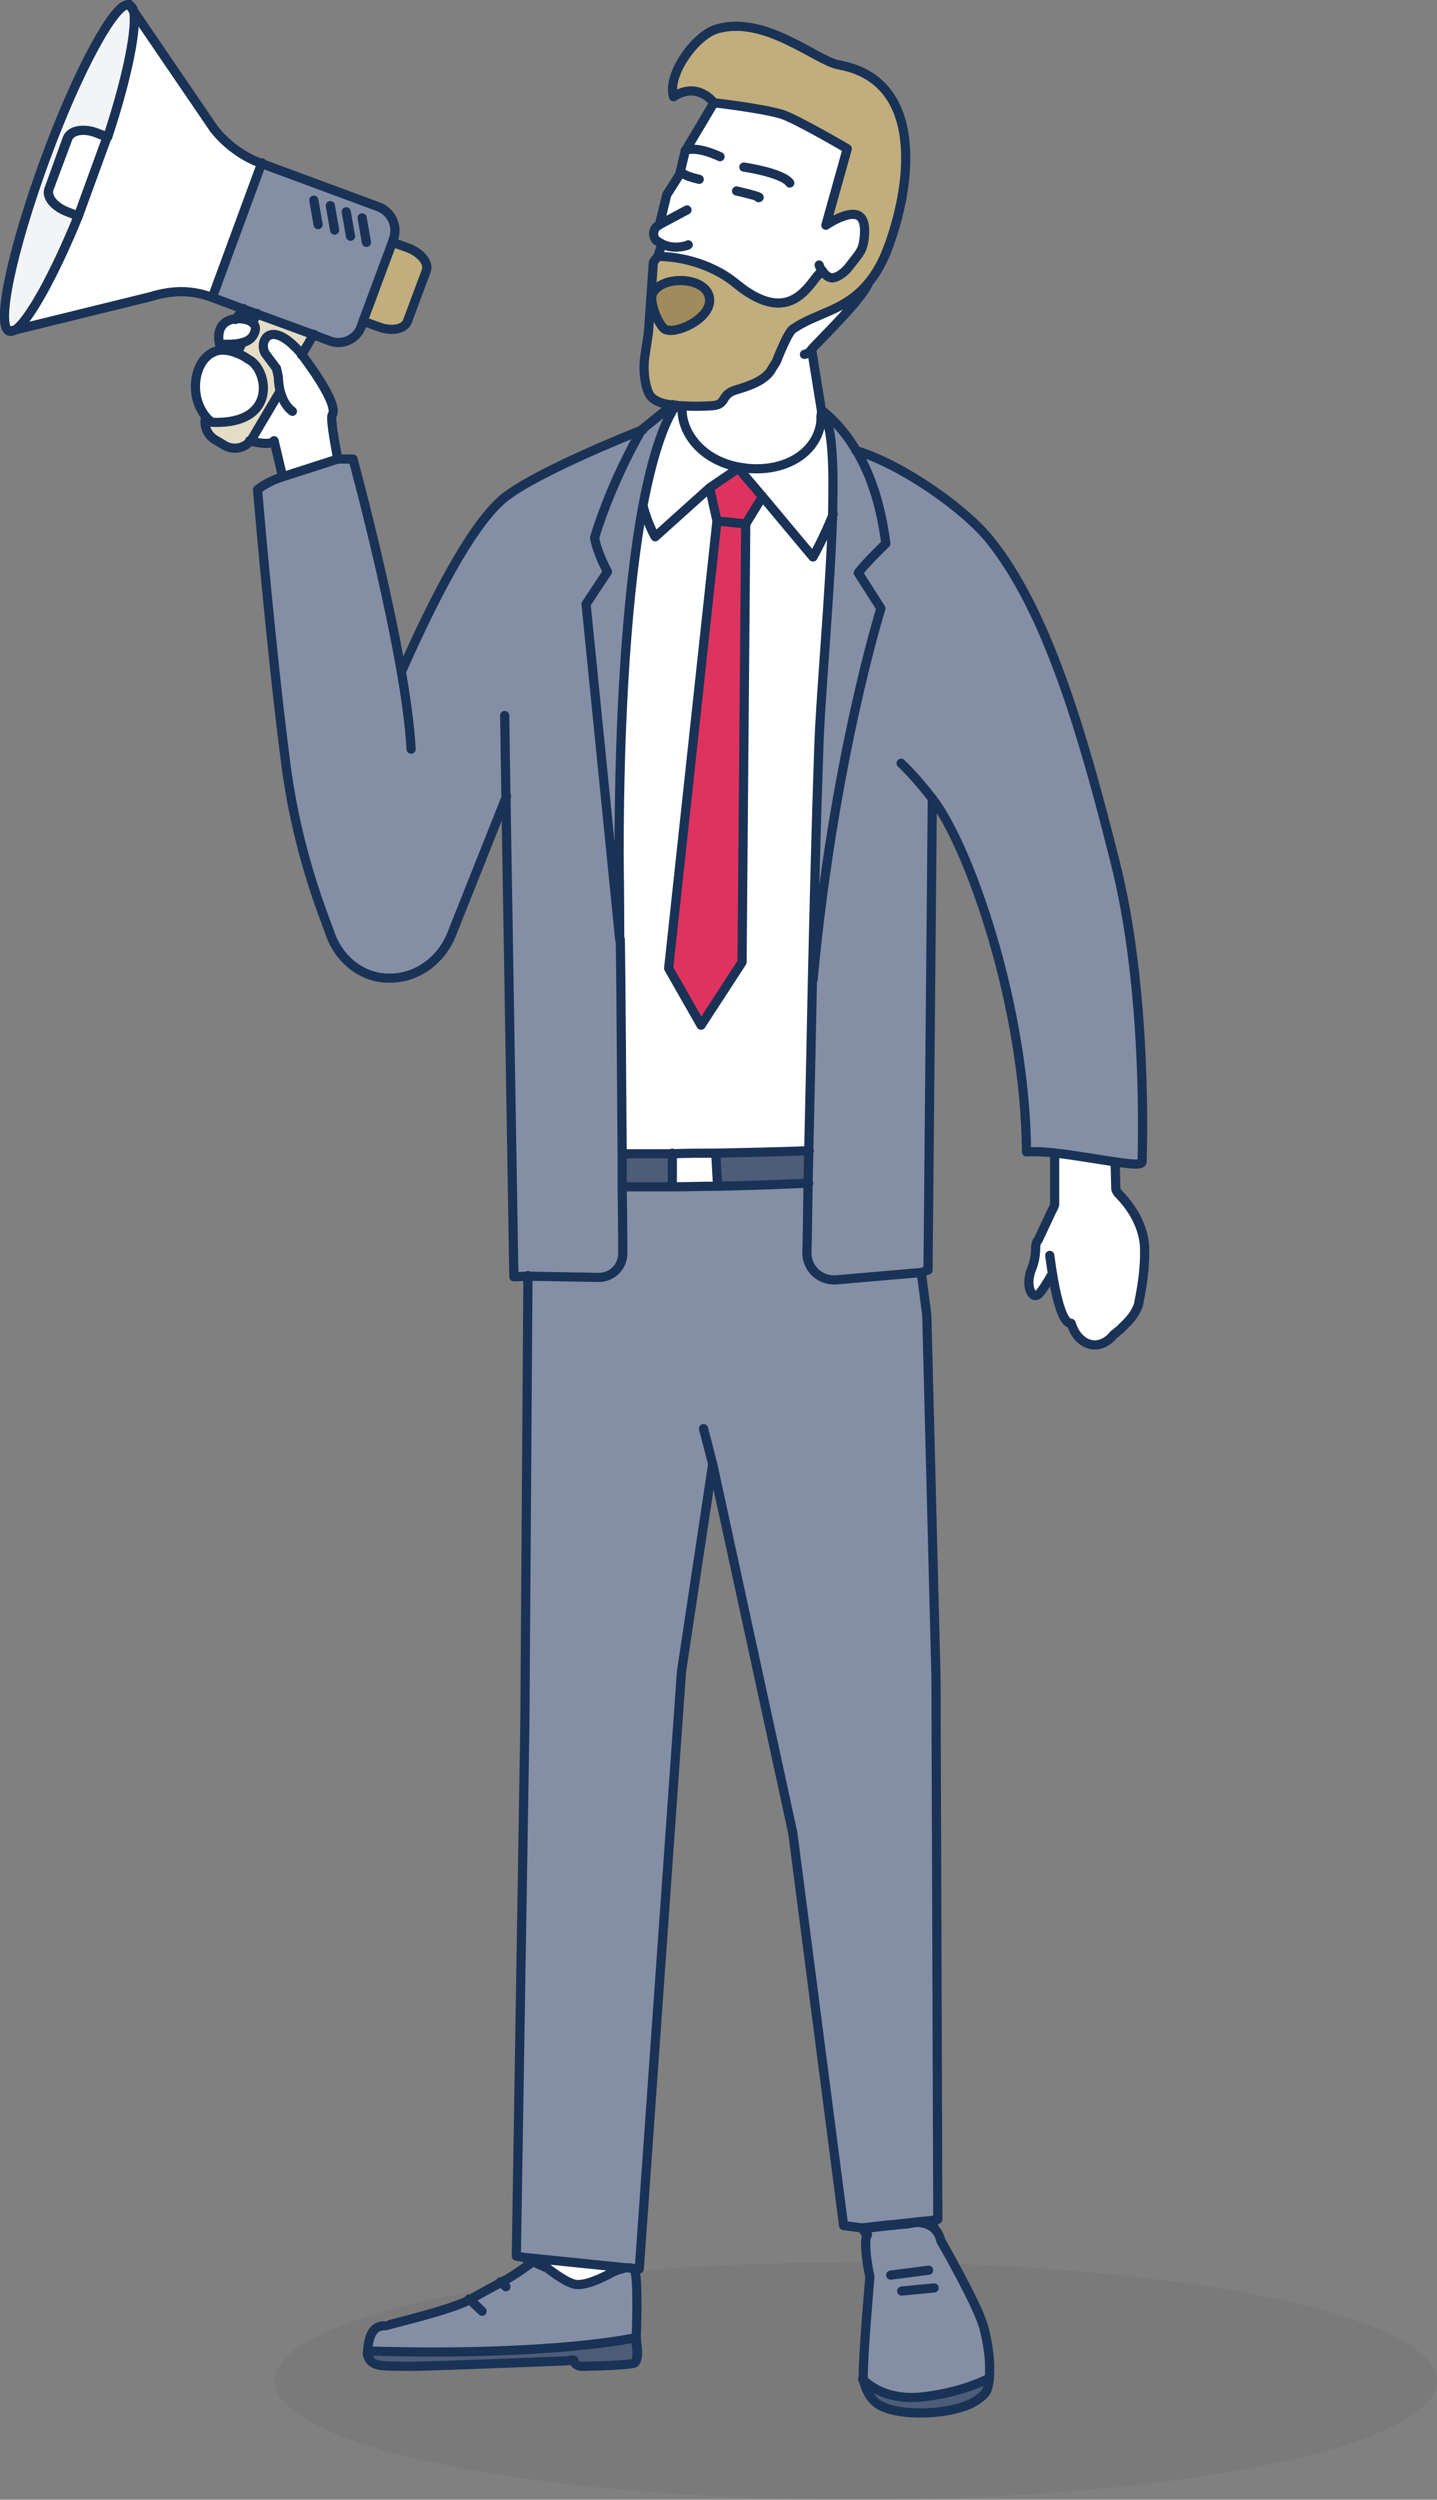<?xml version="1.0" encoding="utf-8"?>
<!-- Generator: Adobe Illustrator 18.0.0, SVG Export Plug-In . SVG Version: 6.00 Build 0)  -->
<!DOCTYPE svg PUBLIC "-//W3C//DTD SVG 1.1//EN" "http://www.w3.org/Graphics/SVG/1.1/DTD/svg11.dtd">
<svg version="1.1" id="_x31_" xmlns="http://www.w3.org/2000/svg" xmlns:xlink="http://www.w3.org/1999/xlink" x="0px" y="0px"
	 viewBox="0 0 234.9 408.4" enable-background="new 0 0 234.9 408.4" xml:space="preserve">
<rect x="0" y="0" width="234.9" height="408.4" fill="#808080" stroke="none"/>
<g id="Businessman">
	<ellipse id="Shadow" opacity="5.000000e-002" cx="139.9" cy="389" rx="95" ry="19.4"/>
	<g id="Color">
		<path fill="#848FA5" d="M153.5,362.7l-1.2,0.2l-11.3,1.2l-3-0.4l-8.4-64.1l-13.1-60.3l-5.1,33.9l-6.9,97.6l-2.3-0.3l-16.6-1.7
			l-1.2-0.2l1.4-87.1l0.5-73.1l11.6,0.2c2.1,0,3.9-1.7,3.9-3.8c0-0.7,0-5.5-0.1-10.9c2.6,0,5.3,0,8.1,0c2.4,0,4.9-0.1,7.4-0.1
			c5.2-0.1,10.4-0.3,14.9-0.5c-0.1,4.2-0.1,8.8-0.2,11.4c0,2.6,2.2,4.7,4.8,4.4l13.8-1.2L153,274v0L153.5,362.7z"/>
		<path fill="#FFFFFF" d="M102.2,370.5l-0.7,0.2c-0.9,0.2-1.6,0.6-1.6,0.6s-4,2.3-6,1.9c-1.6-0.3-4.6-2.7-4.6-2.7l-3.7-1.7
			L102.2,370.5z"/>
		<path fill="#848FA5" d="M104,381.9c0,0-13.4,3.1-43.9,2.2c0.3-4.9,2.9-3.8,3.2-4.2c0.1-0.1,10.5-2.6,13.5-4.2
			c1.6-0.9,3.4-1.9,5.1-2.8c3.3-1.8,5.2-3.7,5.8-3.7c0.3,0,1.7,1.2,1.7,1.2s3,2.4,4.6,2.7c2,0.3,6-1.9,6-1.9s0.8-0.4,1.6-0.6
			c0.9-0.2,1.8-0.3,2.1,0.2C104.4,371.9,104,381.9,104,381.9z"/>
		<path fill="#4D5D77" d="M159.5,392c-3.6,2.4-13,2.8-16.2,0.5c-1.2-0.9-2.4-2.4-2.3-3.9c1.1,1.2,4.1,3.6,9.8,2.9
			c5.3-0.6,9-2.1,10.8-3C161,390.2,161.4,390.7,159.5,392z"/>
		<path fill="#4D5D77" d="M109.9,188.4v5.5c-2.8,0-5.6,0-8.1,0c0-1.7,0-3.6,0-5.5C104,188.4,106.8,188.4,109.9,188.4z"/>
		<path fill="#FFFFFF" d="M136.2,84c-1.5,3.8-3.3,7-3.3,7l-1.6-1.9v0l-6.6-7.9l-4-4.7l0-0.1h0c0.4,0.1,0.9,0.1,1.3,0.2
			c6.7,0.7,11.7-2.8,12.2-7.7c0-0.3,0-0.5,0-0.8l0.1-0.9c0.1,0.1,0.3,0.2,0.5,0.4C136.1,69.8,136.4,76.1,136.2,84z"/>
		<polygon fill="#DF335F" points="124.6,81.2 121.9,85.6 121.2,157.2 114.6,167.5 109.2,158.2 117.1,85.1 116,79.7 120.6,76.4 		"/>
		<path fill="#FFFFFF" d="M136.2,84c-0.4,13.2-2.1,30.6-2.3,39.5c-0.4,11.4-0.7,24.3-1,36.6c-0.2,10.6-0.4,19.6-0.6,27.9
			c-5.2,0.2-10.4,0.3-15.2,0.3c-2.5,0-4.9,0-7.1,0.1c-3.1,0-5.9,0-8.2,0c-0.1-12.7-0.3-28.6-0.4-34.9c-0.1-7.2-0.1-12.6-0.1-13.8
			c-0.1-23.6,1.4-43.6,3.9-57.1c0.8,3,2,5.1,2,5.1l8.9-8l1.2,5.4l-7.9,73.1l5.3,9.3l6.7-10.3l0.6-71.6l2.7-4.4l6.6,7.9v0l1.6,1.9
			C132.8,91,134.7,87.7,136.2,84z"/>
		<path fill="#848FA5" d="M140.3,93.7l3.7,5.8c0,0-7.8,24.5-11.1,60.7c0.3-12.3,0.6-25.1,1-36.6c0.2-8.9,1.9-26.3,2.3-39.5
			c0.2-7.8,0-14.2-1.4-16.4c1.2,0.9,3.2,2.8,5.1,6.1c2,3.4,4,8.4,4.9,15.3C141,92.5,140.3,93.7,140.3,93.7z"/>
		<path fill="#FFFFFF" d="M117.3,193.8c-2.5,0.1-5,0.1-7.4,0.1v-5.5c2.2,0,4.6,0,7.1-0.1L117.3,193.8z"/>
		<path fill="#4D5D77" d="M132.3,188c0,1.9-0.1,3.6-0.1,5.3c-4.5,0.2-9.7,0.4-14.9,0.5l-0.3-5.4C121.9,188.3,127.1,188.2,132.3,188z
			"/>
		<path fill="#848FA5" d="M186.7,189.8c0,0.7-1.9,0.4-4.6,0c-2.6-0.4-6.1-1.1-9.4-1.4c-1.7-0.2-3.4-0.3-4.9-0.2
			c-0.2-23.8-9.3-49.7-15.3-57.6l-0.7,76.9l-1.1,0.4l-13.8,1.2c-2.6,0.2-4.8-1.8-4.8-4.4c0-2.6,0.1-7.1,0.2-11.4
			c0-1.7,0.1-3.4,0.1-5.3c0.2-8.3,0.4-17.3,0.6-27.9c3.4-36.1,11.1-60.7,11.1-60.7l-3.7-5.8c0,0,0.7-1.1,4.5-4.8
			c-0.9-6.9-2.8-11.9-4.9-15.3c7.9,2.4,18.1,9.9,21.9,14.6c9.2,11.3,14.9,30.8,20.4,52.3C187.6,161.9,186.7,188.2,186.7,189.8z"/>
		<path fill="#848FA5" d="M161.6,388.6c-1.8,0.9-5.5,2.4-10.8,3c-5.7,0.6-8.7-1.8-9.8-2.9c0-0.1,0-0.2,0-0.3
			c0-4.3,1.1-16.5,1.1-16.5s-1.1-4.5-0.6-6.4c0-0.2,0.1-0.3,0.2-0.5c1.2-1.6,6.6-2.8,6.6-2.8s3,0,4.6,1.9c0.4,0.5,0.8,1.1,0.9,1.8
			c0,0,5.9,10.3,7,14.1C161.4,382.5,161.4,385.6,161.6,388.6z"/>
		<path fill="#FFFFFF" d="M152.8,364.2c-1.6-1.9-4.6-0.9-4.6-0.9s-5.4,0.1-6.6,1.8l-0.6-1l11.3-1.2L152.8,364.2z"/>
		<path fill="#4D5D77" d="M103.8,386c-0.2,0.3-3.7,0.5-8.4,0.5c-0.1,0-0.2,0-0.4,0c-2.1-0.4-0.1-1.4-2.2-0.9c-0.1,0-24.6,1-26.4,0.9
			c-3.4-0.1-5.6,0.3-6.3-1.8c0-0.2,0-0.5,0-0.7c30.5,0.9,43.9-2.2,43.9-2.2l0.1,1.1C104.1,383,104.5,385.2,103.8,386z"/>
		<path fill="#A08B5C" d="M116,49c0.1,3.1-5.5,5.7-7.3,4.8c-1-0.5-2.7-4.5-2-5.9C108.3,44.8,115.9,45.2,116,49z"/>
		<path fill="#848FA5" d="M110.5,66.2C110.5,66.2,110.5,66.2,110.5,66.2c-2.1,3-4,8.6-5.4,16.4v0c-2.5,13.5-3.9,33.5-3.9,57.1
			c0,1.2,0.1,6.6,0.1,13.8l-5.5-54.8l3.5-5.3c0,0-1.8-3.3-2.1-5.6c3-9.7,7.5-17.2,7.7-17.6c0,0,0,0,0,0h0c0,0,0,0,0,0l5.1-4.1
			C110.3,66.2,110.4,66.2,110.5,66.2z"/>
		<path fill="#FFFFFF" d="M136.2,84c-1.5,3.8-3.3,7-3.3,7l-1.6-1.9v0l-6.6-7.9l-4-4.7l-4.7,3.2l-8.9,8c0,0-1.2-2-2-5.1v0
			c1.4-7.8,3.3-13.4,5.3-16.3c0,0,0,0,0.1-0.1c0.3,0,0.6,0,0.8,0.1c0.1,0,0.1,0,0.2,0c-0.3,4.4,3.3,9,9.1,10h0
			c0.4,0.1,0.9,0.1,1.3,0.2c6.7,0.7,11.7-2.8,12.2-7.7c0-0.3,0-0.5,0-0.8l0.1-0.9c0.1,0.1,0.3,0.2,0.5,0.4
			C136.1,69.8,136.4,76.1,136.2,84z"/>
		<path fill="#FFFFFF" d="M141.9,46.4c-1.7,3.6-11.2,12.2-9.2,10.9l1.6,9.9l-0.1,0.9c0,0.3,0,0.5,0,0.8c-0.5,4.8-5.5,8.3-12.2,7.7
			c-0.5,0-0.9-0.1-1.3-0.2h0c-5.9-1.1-9.4-5.6-9.1-10c1.6,0.1,3.1,0.1,4.7,0c2.8-0.1,1.4-1.8,4.1-2.6c2-0.6,4.9-1.5,5.9-3.5l0.7-1.1
			c0,0,2-5,2.8-5.4C133.6,51.1,138.2,50.8,141.9,46.4z"/>
		<path fill="#C1AE7C" d="M137.1,10.5c-3.7-0.6-12-8.1-19.8-5.9c-3.7,1.1-8.3,7.6-7.2,11.1c4-2.6,6.6,1,6.6,1s7.9,0.9,11.1,1.9
			c2.6,0.9,10.6,5.6,10.6,5.6L135,36.8c0,0,4.2-2.9,5.7-1.3c0.6,0.6,0.7,1.8,0.6,3c-0.2,2.5-0.8,2.8-2.3,4.8c-1.1,1.5-2.2,2-2.9,2.1
			c-0.8,0-1.4-0.7-1.8-1.3c-1.8,0.4-4.5,10-14.1,2.1c-4.6-3.8-10.4-4.4-12.6-4.5c-0.5,0-1,1-1,1l-0.8,11.4c-0.2,1.3-0.4,2.7-0.6,4
			c-0.4,2.9,0.2,5.7,1,6.5c1,1.1,2.5,1.3,3.9,1.4c0.1,0,0.2,0,0.3,0c0.3,0,0.6,0,0.8,0.1c0.1,0,0.1,0,0.2,0c1.6,0.1,3.1,0.1,4.7,0
			c2.8-0.1,1.4-1.8,4.1-2.6c2-0.6,4.9-1.5,5.9-3.5l0.7-1.1c0,0,2-5,2.8-5.4c3.8-2.6,8.4-3,12.1-7.3c0,0,0,0,0,0
			c1.3-1.5,2.5-3.5,3.5-6.3C149.4,29,150.8,12.9,137.1,10.5z M108.7,53.8c-1-0.5-2.7-4.5-2-5.9c1.5-3.1,9.2-2.7,9.3,1.1
			C116.2,52.1,110.5,54.7,108.7,53.8z"/>
		<path fill="#FFFFFF" d="M139,43.4c-1.1,1.5-2.2,2-2.9,2.1c-0.8,0-1.4-0.7-1.8-1.3c-1.8,0.4-4.5,10-14.1,2.1
			c-4.6-3.8-10.4-4.4-12.6-4.5l0.6-1.8c-0.4-0.2-0.7-0.4-1-0.6c0,0,0,0,0,0c-0.7-0.7-0.6-2,0.4-2.5l0.3-0.2l1.2-4.9l2.1-3.3l0.9-3.8
			l0,0l4.7-7.9c0,0,7.9,0.9,11.1,1.9c2.6,0.9,10.6,5.6,10.6,5.6L135,36.8c0,0,4.2-2.9,5.7-1.3c0.6,0.6,0.7,1.8,0.6,3
			C141.1,41,140.5,41.4,139,43.4z"/>
		<path fill="#C1AE7C" d="M64.2,39.6l-4.7,12.9l2.5,0.9c2.1,0.8,4.2,0.4,4.6-0.9l3.1-8.3c0.5-1.3-0.9-2.9-3-3.7L64.2,39.6z"/>
		<path fill="#FFFFFF" d="M7.4,26C2,40.8-0.7,53.3,1.5,54.1l1-0.2c2.2-1.5,6.3-8.8,10.3-18.6l-1.8-0.7c-2.1-0.8-3.4-2.4-3-3.7
			l3.1-8.3c0.5-1.3,2.6-1.7,4.7-0.9l1.8,0.7c3.3-10,4.9-18.1,4.2-20.8l-0.6-0.9C19,0,12.8,11.3,7.4,26z"/>
		<path opacity="0.1" fill="#848FA5" d="M7.4,26C2,40.8-0.7,53.3,1.5,54.1l1-0.2c2.2-1.5,6.3-8.8,10.3-18.6l-1.8-0.7
			c-2.1-0.8-3.4-2.4-3-3.7l3.1-8.3c0.5-1.3,2.6-1.7,4.7-0.9l1.8,0.7c3.3-10,4.9-18.1,4.2-20.8l-0.6-0.9C19,0,12.8,11.3,7.4,26z"/>
		<path fill="#848FA5" d="M42.8,26.6l-8.1,22l19.2,7.1c2.1,0.8,4.5-0.4,5.2-2.5l5.2-14.2c0.8-2.1-0.3-4.5-2.4-5.3L42.8,26.6z"/>
		<path fill="#FFFFFF" d="M2.5,53.9l22.1-5.4c3.6-1.1,6.7-1.2,10.2,0.1l8.1-22c-3-1.1-5.7-3.1-7.7-5.6L21.7,1.6
			c0.7,2.6-1,10.8-4.2,20.8c-0.7,2.1-1.4,4.3-2.3,6.5s-1.7,4.4-2.5,6.4C8.7,45.1,4.7,52.4,2.5,53.9z"/>
		<path fill="#FFFFFF" d="M11,22.6L8,31c-0.5,1.3,0.9,2.9,3,3.7l1.8,0.7c0.8-2,1.7-4.2,2.5-6.4s1.6-4.4,2.3-6.5l-1.8-0.7
			C13.6,21,11.5,21.4,11,22.6z"/>
		<path fill="#FFFFFF" d="M54.3,67.9c-0.4,0.6,0.9,7.1,0.9,7.1s-6.5,2.1-9,2.9l-1.4-5.9c0,0-0.4,1-4,0c0.2-0.2,0.3-0.4,0.4-0.6
			l4.5-7.6c-0.3-1.2-0.3-2.3-0.3-2.3l-0.3-1.4l-1.8-2.4c-1.2-1.8,0.6-6,5.7-0.2c0,0,0.1,0.1,0.2,0.3C50,58.9,55.5,66.2,54.3,67.9z"
			/>
		<path fill="#FFFFFF" d="M34.7,69.1L34.7,69.1c-0.1-0.1-0.2-0.1-0.3-0.2c-0.3-0.2-0.6-0.5-0.8-0.8c-0.2-0.2-0.3-0.5-0.5-0.7
			c-2.4-3.8-0.9-9.8,3.1-10.1c0.8-0.1,1.6,0.1,2.5,0.5c0.6,0.2,1.2,0.6,1.9,1C43.8,60.2,45.6,69.4,34.7,69.1z"/>
		<path fill="#DF335F" d="M39.6,56l-0.5,1l-0.7-0.8C38.8,56.1,39.2,56.1,39.6,56z"/>
		<path fill="#DF335F" d="M42,51.2l-0.7,1.5c-0.7-0.5-2-0.6-2.8-0.5l1.3-1.8L42,51.2z"/>
		<path fill="#FFFFFF" d="M41.6,54.7c-0.4,0.8-1.2,1.1-2,1.3c-0.4,0.1-0.8,0.1-1.2,0.2c-1,0.1-1.9,0-2.4,0.1
			c-0.3-1.3-0.5-3.7,2.6-4.1c0.8-0.1,2,0,2.8,0.5C41.8,53,42.1,53.7,41.6,54.7z"/>
		<path fill="#FFFFFF" d="M39.1,57l-0.3,0.7c-0.9-0.4-1.8-0.5-2.5-0.4l0,0c0-0.1-0.2-0.4-0.3-0.9c0.5-0.1,1.4,0,2.4-0.1L39.1,57z"/>
		<path fill="#E4DCC5" d="M51.3,54.6l-2,3.4c-0.1-0.2-0.2-0.3-0.2-0.3c-5.1-5.8-6.9-1.7-5.7,0.1l1.9,2.4l0.3,1.4c0,0,0,1,0.3,2.3
			l-4.5,7.6c-0.1,0.2-0.3,0.4-0.4,0.6c-1.1,1.2-2.9,1.5-4.3,0.6l-1.5-0.9c-1.3-0.8-1.8-2.3-1.5-3.7c0.2,0.3,0.5,0.6,0.8,0.8
			c0.1,0.1,0.2,0.2,0.3,0.2l0,0c10.8,0.4,9.1-8.8,5.9-10.4c-0.7-0.5-1.3-0.8-1.9-1l0.3-0.7l0.5-1c0.9-0.2,1.7-0.6,2-1.3
			c0.5-1,0.2-1.6-0.4-2l0.7-1.5L51.3,54.6z"/>
		<path fill="#848FA5" d="M101.8,193.9c0.1,5.6,0.1,9.8,0.1,10.9c0,2.1-1.7,3.9-3.9,3.8l-11.6-0.2l-2.3,0.1L82.7,130l-9,22.6
			c-1.6,4-5.3,6.9-9.6,7.1c-0.2,0-0.5,0-0.7,0c-4.3,0-8-2.9-9.4-6.9l-1.4-3.8c-2.8-7.7-4.8-15.6-5.9-23.7c-2.5-19-4.7-45.4-4.7-45.4
			s1.5-1.2,4.1-2.1c2.6-0.8,9-2.9,9-2.9l2.5,0c0,0,5.2,19,7.9,34.8C70.6,98.5,76.7,86.4,82,81.7c4.7-4.2,22.3-11.1,23.1-11.5
			c-0.2,0.3-4.7,7.8-7.7,17.6c0.3,2.3,2.1,5.6,2.1,5.6l-3.5,5.3l5.5,54.8c0.1,5.7,0.2,22.1,0.3,34.9
			C101.7,190.3,101.8,192.2,101.8,193.9z"/>
		<path fill="#FFFFFF" d="M186.2,212.6c0,0.2-0.1,0.4-0.1,0.6c-0.8,2-1.6,2.6-3.2,4.2c-0.2,0.1-0.3,0.3-0.5,0.4
			c-0.1,0.1-0.2,0.1-0.3,0.2c-2.4,3-5.9,1.9-7-1.8c-0.1-0.1-1.6,0.9-3-7.9h0c-0.8,1.4-1.7,2.9-2.2,3.2c-1.1,0.8-2.1-1.5-1.1-4.1
			c0.6-1.4,0.7-2.8,0.7-3.6c0-0.4,0.1-0.8,0.4-1.2l2.3-4.9c0.2-0.2,0.3-0.5,0.4-0.9l0-8.4c0.1,0,0.2,0,0.3,0c3.3,0.3,6.7,1,9.4,1.4
			c0.1,0,0.3,0,0.4,0.1l-0.1,0.6l0.1,3.8c0.1,0.3,0.3,0.6,0.5,0.8c1,1,4,4.3,4.1,8.7C187.2,207,186.8,210.2,186.2,212.6z"/>
	</g>
	
		<path id="Path" fill="none" stroke="#193256" stroke-width="1.5" stroke-linecap="round" stroke-linejoin="round" stroke-miterlimit="10" d="
		M134.2,68.1l0.1-0.9l-1.6-9.9 M110.5,66.2C110.5,66.2,110.5,66.2,110.5,66.2c-2.1,3-3.9,8.6-5.4,16.4v0
		c-2.5,13.5-3.9,33.5-3.9,57.1c0,1.2,0.1,6.6,0.1,13.8l-5.5-54.8l3.5-5.3c0,0-1.8-3.3-2.1-5.6c3-9.7,7.5-17.2,7.7-17.6c0,0,0,0,0,0
		h0c0,0,0,0,0,0h0l5.1-4.1 M111.5,66.3c-0.3,4.4,3.3,8.9,9.2,10h0c0.4,0.1,0.9,0.1,1.3,0.2c6.7,0.7,11.7-2.8,12.2-7.7
		c0-0.3,0-0.5,0-0.8 M107.8,36.7l1.2-4.9l2.1-3.3l0.9-3.8l0,0l4.7-7.9c0,0-2.6-3.6-6.6-1c-1.1-3.5,3.5-10.1,7.2-11.1
		c7.8-2.2,16.1,5.2,19.8,5.9c13.6,2.4,12.2,18.5,8.2,29.5c-1,2.8-2.2,4.8-3.5,6.3c-3.7,4.4-8.3,4.7-12.1,7.3
		c-0.9,0.4-2.8,5.4-2.8,5.4l-0.7,1.1c-1,2-3.9,2.9-5.9,3.5c-2.7,0.8-1.3,2.5-4.1,2.6c-1.6,0.1-3.2,0.1-4.7,0c0,0-0.1,0-0.1,0
		c-0.3,0-0.6,0-0.8-0.1c-0.1,0-0.2,0-0.3,0c-1.4-0.1-2.9-0.4-3.9-1.4c-0.7-0.8-1.4-3.6-1-6.5c0.2-1.3,0.4-2.7,0.6-4l0.8-11.4
		c0,0,0.5-1,1-1c2.1,0,7.9,0.6,12.6,4.5c9.7,7.9,12.4-1.7,14.1-2.1 M108.2,39.9l-0.6,1.8 M129.1,29.9c-1.2-1.7-7.5-2.6-7.5-2.6
		 M117.7,25.6c-3.9-1.8-5.5-1.1-5.7-1l0,0 M101.8,193.9c2.6,0,5.3,0,8.1,0c2.4,0,4.9-0.1,7.4-0.1c5.2-0.1,10.4-0.3,14.9-0.5
		 M132.3,188c-5.2,0.2-10.4,0.3-15.2,0.4c-2.5,0-4.9,0-7.1,0.1c-3.1,0-5.9,0-8.2,0 M109.9,193.9v-5.5 M117.3,193.8l-0.3-5.4
		 M101.4,153.5c0.1,5.7,0.2,22.1,0.3,34.9c0,1.9,0,3.8,0,5.5c0.1,5.6,0.1,9.8,0.1,10.9c0,2.1-1.7,3.9-3.9,3.9l-11.6-0.2l-2.3,0.1
		L82.7,130l-0.2-13.1 M132.9,160.1C132.9,160.1,132.9,160,132.9,160.1c3.4-36.2,11.1-60.7,11.1-60.7l-3.7-5.8c0,0,0.7-1.1,4.5-4.8
		c-0.9-7-2.8-11.9-4.9-15.3c-1.9-3.2-3.9-5.1-5.1-6.1c-0.2-0.2-0.4-0.3-0.5-0.4 M147.3,124.7c0,0,2.2,2,5.2,5.9
		c6,7.9,15.1,33.8,15.3,57.6c1.5-0.1,3.2,0,4.9,0.2c3.3,0.4,6.7,1,9.4,1.4c2.7,0.4,4.6,0.6,4.6,0c0-1.6,1-27.9-4.5-49.3
		c-5.4-21.5-11.2-40.9-20.4-52.3c-3.8-4.8-14-12.2-21.9-14.6 M136.2,84c-1.5,3.8-3.3,7-3.3,7l-1.6-1.9v0l-6.6-7.9l-4-4.7l-4.7,3.2
		l-8.9,8c0,0-1.2-2-2-5.1v0 M124.6,81.2l-2.7,4.4l-0.6,71.6l-6.7,10.3l-5.3-9.3l7.9-73.1l-1.2-5.4 M106.7,47.9c-0.7,1.4,1,5.3,2,5.9
		c1.8,0.9,7.4-1.7,7.3-4.8C115.9,45.2,108.3,44.8,106.7,47.9z M152.8,364.2l-0.5-1.4 M102.2,370.5l-0.6,0.2 M121.9,85.6l-4.7-0.5
		 M152.4,130.6l-0.7,76.9l-1.1,0.4l-13.9,1.2c-2.6,0.2-4.8-1.8-4.8-4.4c0.1-2.9,0.1-6.8,0.2-11.4c0-1.7,0.1-3.4,0.1-5.3
		c0.2-8.1,0.4-17.8,0.6-27.9c0,0,0,0,0,0c0.3-12.4,0.6-25.3,1-36.5c0.2-8.9,1.9-26.3,2.3-39.5c0.2-7.8,0-14.2-1.4-16.4 M115,233.4
		l1.5,5.8l13.1,60.3l8.3,64.1l3,0.4l4.3-0.5l0.3,0l1.9-0.2l0.9-0.1l0,0l1.7-0.2l2.1-0.2l1.2-0.2L153,274l-1.5-59.1l-0.9-7
		 M116.5,239.2l-5.1,33.9l-6.9,97.6l-1.2-0.1l-0.8-0.1l-0.3,0l-16.6-1.7l-1.2-0.2l1.4-87.1l0.5-73.1 M160.8,380.2
		c-1.1-3.9-7-14.1-7-14.1c-0.2-0.8-0.5-1.4-0.9-1.8c-0.8-0.9-1.8-1.1-2.7-1.2c-0.7,0-1.3,0.1-1.6,0.2l0,0l-0.9,0.1
		c-0.5,0-1.2,0.1-1.9,0.2l-0.3,0l-4.3,0.5l0.6,1c-0.1,0.2-0.2,0.3-0.2,0.5c-0.4,1.9,0.6,6.4,0.6,6.4s-1.1,12.2-1.1,16.5
		c0,0.1,0,0.2,0,0.3c0.5,1.8,1.1,3,2.3,3.9c3.2,2.3,12.6,1.9,16.2-0.5c1.9-1.3,1.8-1.7,2.1-3.4C162,385.6,161.4,382.5,160.8,380.2z
		 M104,381.9c0,0,0.4-10-0.3-11c-0.1-0.1-0.2-0.2-0.4-0.3c-0.2-0.1-0.5-0.1-0.8-0.1c-0.3,0-0.6,0.1-0.9,0.2
		c-0.9,0.2-1.6,0.6-1.6,0.6s-4,2.3-6,1.9c-1.6-0.3-4.6-2.7-4.6-2.7s0,0,0,0l-2.2-1c-0.9,0.5-2.6,2-5.3,3.4c-1.7,0.9-3.5,1.9-5.1,2.8
		c-3,1.7-13.4,4.1-13.5,4.2c-0.3,0.3-2.9-0.8-3.2,4.2c0,0.2-0.1,0.5,0,0.7c0.6,2.1,2.9,1.7,6.3,1.8c1.8,0.1,26.3-0.9,26.4-0.9
		c2.1-0.5,0.1,0.5,2.2,0.9c0.1,0,0.3,0,0.4,0c4.7-0.1,8.2-0.3,8.4-0.6c0.6-0.8,0.2-3,0.2-3L104,381.9z M151.8,370.9l-6.2,0.8
		 M152.7,373.8l-5.3,0.5 M161.6,388.6c-1.8,0.9-5.5,2.4-10.8,3c-5.7,0.6-8.7-1.8-9.8-2.9 M104.1,383l-0.1-1.1c0,0,0.4-10-0.3-11
		c-0.1-0.1-0.2-0.2-0.4-0.3c-0.2-0.1-0.5-0.1-0.8-0.1c-0.3,0-0.6,0.1-0.9,0.2c-0.9,0.2-1.6,0.6-1.6,0.6s-4,2.3-6,1.9
		c-1.6-0.3-4.6-2.7-4.6-2.7s0,0,0,0c-0.1-0.1-1.4-1.2-1.7-1.2c-0.1,0-0.3,0.1-0.5,0.2c-0.9,0.5-2.6,2-5.3,3.4
		c-1.7,0.9-3.5,1.9-5.1,2.8c-3,1.7-13.4,4.1-13.5,4.2c-0.3,0.3-2.9-0.8-3.2,4.2c0,0.2-0.1,0.5,0,0.7c0.6,2.1,2.9,1.7,6.3,1.8
		c1.8,0.1,26.3-0.9,26.4-0.9c2.1-0.5,0.1,0.5,2.2,0.9c0.1,0,0.3,0,0.4,0c4.7-0.1,8.2-0.3,8.4-0.6C104.5,385.2,104.1,383,104.1,383z
		 M82.7,373.6l-0.8-0.7l-0.1-0.1 M78.8,377.6l-2-1.9l-0.1-0.1 M141.6,365.1l-0.6-1 M112.5,40l-0.2,0.1c-1.3,0.4-2.8,0.4-4-0.2
		c-0.4-0.2-0.7-0.4-1-0.6c0,0,0,0,0,0c-0.7-0.7-0.6-2,0.4-2.5l0.3-0.2l4.3-2.3 M116.8,16.8c0,0,7.9,0.9,11.1,1.9
		c2.6,0.9,10.6,5.6,10.6,5.6L135,36.8c0,0,4.2-2.9,5.7-1.3c0.6,0.6,0.7,1.8,0.6,3c-0.2,2.5-0.8,2.8-2.3,4.8c-1.1,1.5-2.2,2-2.9,2.1
		c-0.8,0-1.4-0.7-1.8-1.3c-0.3-0.4-0.4-0.8-0.4-0.8 M104,381.9c0,0-13.4,3.1-43.9,2.2 M89.3,370.5C89.3,370.5,89.3,370.5,89.3,370.5
		l-2.2-1l-1.5-0.7 M111.9,28.5c0.6,0.4,2.4,0.8,2.4,0.8 M120.4,31.2c0,0,4.4,1,3.6,1.1 M141.9,46.4
		C141.9,46.4,141.9,46.4,141.9,46.4c-1.7,3.6-11.2,12.2-9.2,10.9c-0.7,0.5-1.2,0.6-1.2,0.6 M182.3,190.5l0.1,3.8
		c0.1,0.3,0.3,0.6,0.5,0.8c1,1,4,4.3,4.2,8.7c0.1,3.2-0.4,6.4-0.9,8.8c0,0.2-0.1,0.4-0.1,0.6c-0.8,2-1.6,2.6-3.2,4.2
		c-0.2,0.1-0.3,0.2-0.5,0.4c-0.1,0.1-0.2,0.1-0.3,0.2c-2.4,3-5.9,1.9-7-1.8c-0.1-0.1-1.9,1.1-3.5-11.1 M47.8,67.2
		c-1.2-0.9-1.7-2.2-2-3.3c-0.3-1.2-0.3-2.3-0.3-2.3l-0.3-1.4l-1.8-2.4c-1.2-1.8,0.6-6,5.7-0.2c0,0,0.1,0.1,0.2,0.3
		c0.7,0.9,6.2,8.2,5,9.9c-0.4,0.6,0.9,7.1,0.9,7.1 M40.6,58.7c-0.7-0.5-1.3-0.8-1.9-1c-0.9-0.4-1.8-0.5-2.5-0.5
		c-4,0.3-5.5,6.3-3.1,10.1c0.1,0.2,0.3,0.5,0.5,0.7c0.2,0.3,0.5,0.6,0.8,0.8c0.1,0.1,0.2,0.2,0.3,0.2l0,0
		C45.6,69.4,43.8,60.2,40.6,58.7z M46.2,77.9l-1.4-5.9c0,0-0.4,1-4,0 M51.3,32.7l0.7,4 M54,33.6l0.7,4 M57.3,38.6l-0.7-4 M59.9,39.6
		l-0.7-4 M42.8,26.6l-8.1,22 M21.1,0.8C19,0,12.8,11.3,7.4,26C2,40.7-0.7,53.3,1.5,54.1c0.3,0.1,0.6,0,1-0.2l0,0
		c2.2-1.5,6.3-8.8,10.3-18.6l-1.8-0.7c-2.1-0.8-3.4-2.4-3-3.7l3.1-8.3c0.5-1.3,2.6-1.7,4.7-0.9l1.8,0.7c3.3-10,4.9-18.2,4.2-20.8
		C21.6,1.2,21.4,0.9,21.1,0.8z M17.5,22.4l-1.8-0.7c-2.1-0.8-4.2-0.4-4.7,0.9L8,30.9c-0.5,1.3,0.9,2.9,3,3.7l1.8,0.7L17.5,22.4z
		 M64.2,39.6L64.2,39.6l2.5,0.9c2.1,0.8,3.4,2.4,3,3.7l-3.1,8.3c-0.5,1.3-2.6,1.7-4.7,0.9l-2.5-0.9l0,0 M1.5,54.1l1-0.2l0,0l22-5.4
		c3.6-1.1,6.7-1.2,10.2,0.1l5.1,1.9l2.2,0.8l9.3,3.4l2.6,1c2.1,0.8,4.5-0.3,5.2-2.5l0.2-0.6l4.8-12.9l0,0l0.2-0.6
		c0.8-2.1-0.3-4.5-2.4-5.3l-19.2-7.1c-3-1.1-5.7-3.1-7.7-5.6L21.7,1.6l-0.6-0.9 M45.8,63.9l-4.5,7.6c-0.1,0.2-0.3,0.4-0.4,0.6
		c-1.1,1.2-2.9,1.5-4.3,0.6l-1.5-0.9c-1.3-0.8-1.8-2.3-1.5-3.7 M49.3,58l2-3.4 M67.2,122.4C66.4,106.9,57.7,75,57.7,75l-2.5,0
		c0,0-6.5,2.1-9,2.9c-2.6,0.8-4.1,2.1-4.1,2.1s2.2,26.4,4.7,45.4c1.1,8.1,3.1,16,5.9,23.7l1.4,3.8c1.5,4,5.2,6.9,9.4,6.9
		c0.2,0,0.5,0,0.7,0c4.3-0.2,8-3.1,9.6-7.1l9-22.6 M35.9,56.3c0.5-0.1,1.5,0,2.4-0.1c0.4,0,0.8-0.1,1.2-0.2c0.9-0.2,1.6-0.6,2-1.4
		c0.5-1,0.2-1.6-0.4-2c-0.7-0.5-2-0.6-2.8-0.5C35.5,52.6,35.6,55,35.9,56.3c0.1,0.5,0.3,0.8,0.3,0.9l0,0 M39.8,50.4l-1.3,1.8
		 M39.1,57l-0.7-0.8 M39.6,56l-0.5,1l-0.3,0.7 M42,51.2l-0.7,1.5 M105.1,70.2C105.1,70.2,105.1,70.2,105.1,70.2L105.1,70.2
		C105.1,70.2,105.1,70.2,105.1,70.2c-0.9,0.3-18.4,7.3-23.1,11.5c-5.3,4.7-11.4,16.8-16.4,28.1 M172.4,188.4l0,8.4
		c-0.1,0.3-0.2,0.6-0.4,0.9l-2.3,4.9c-0.3,0.3-0.4,0.8-0.4,1.2c0,0.8-0.1,2.2-0.7,3.6c-1,2.6,0,4.9,1.1,4.1c0.5-0.4,1.4-1.8,2.2-3.2
		"/>
</g>
</svg>
